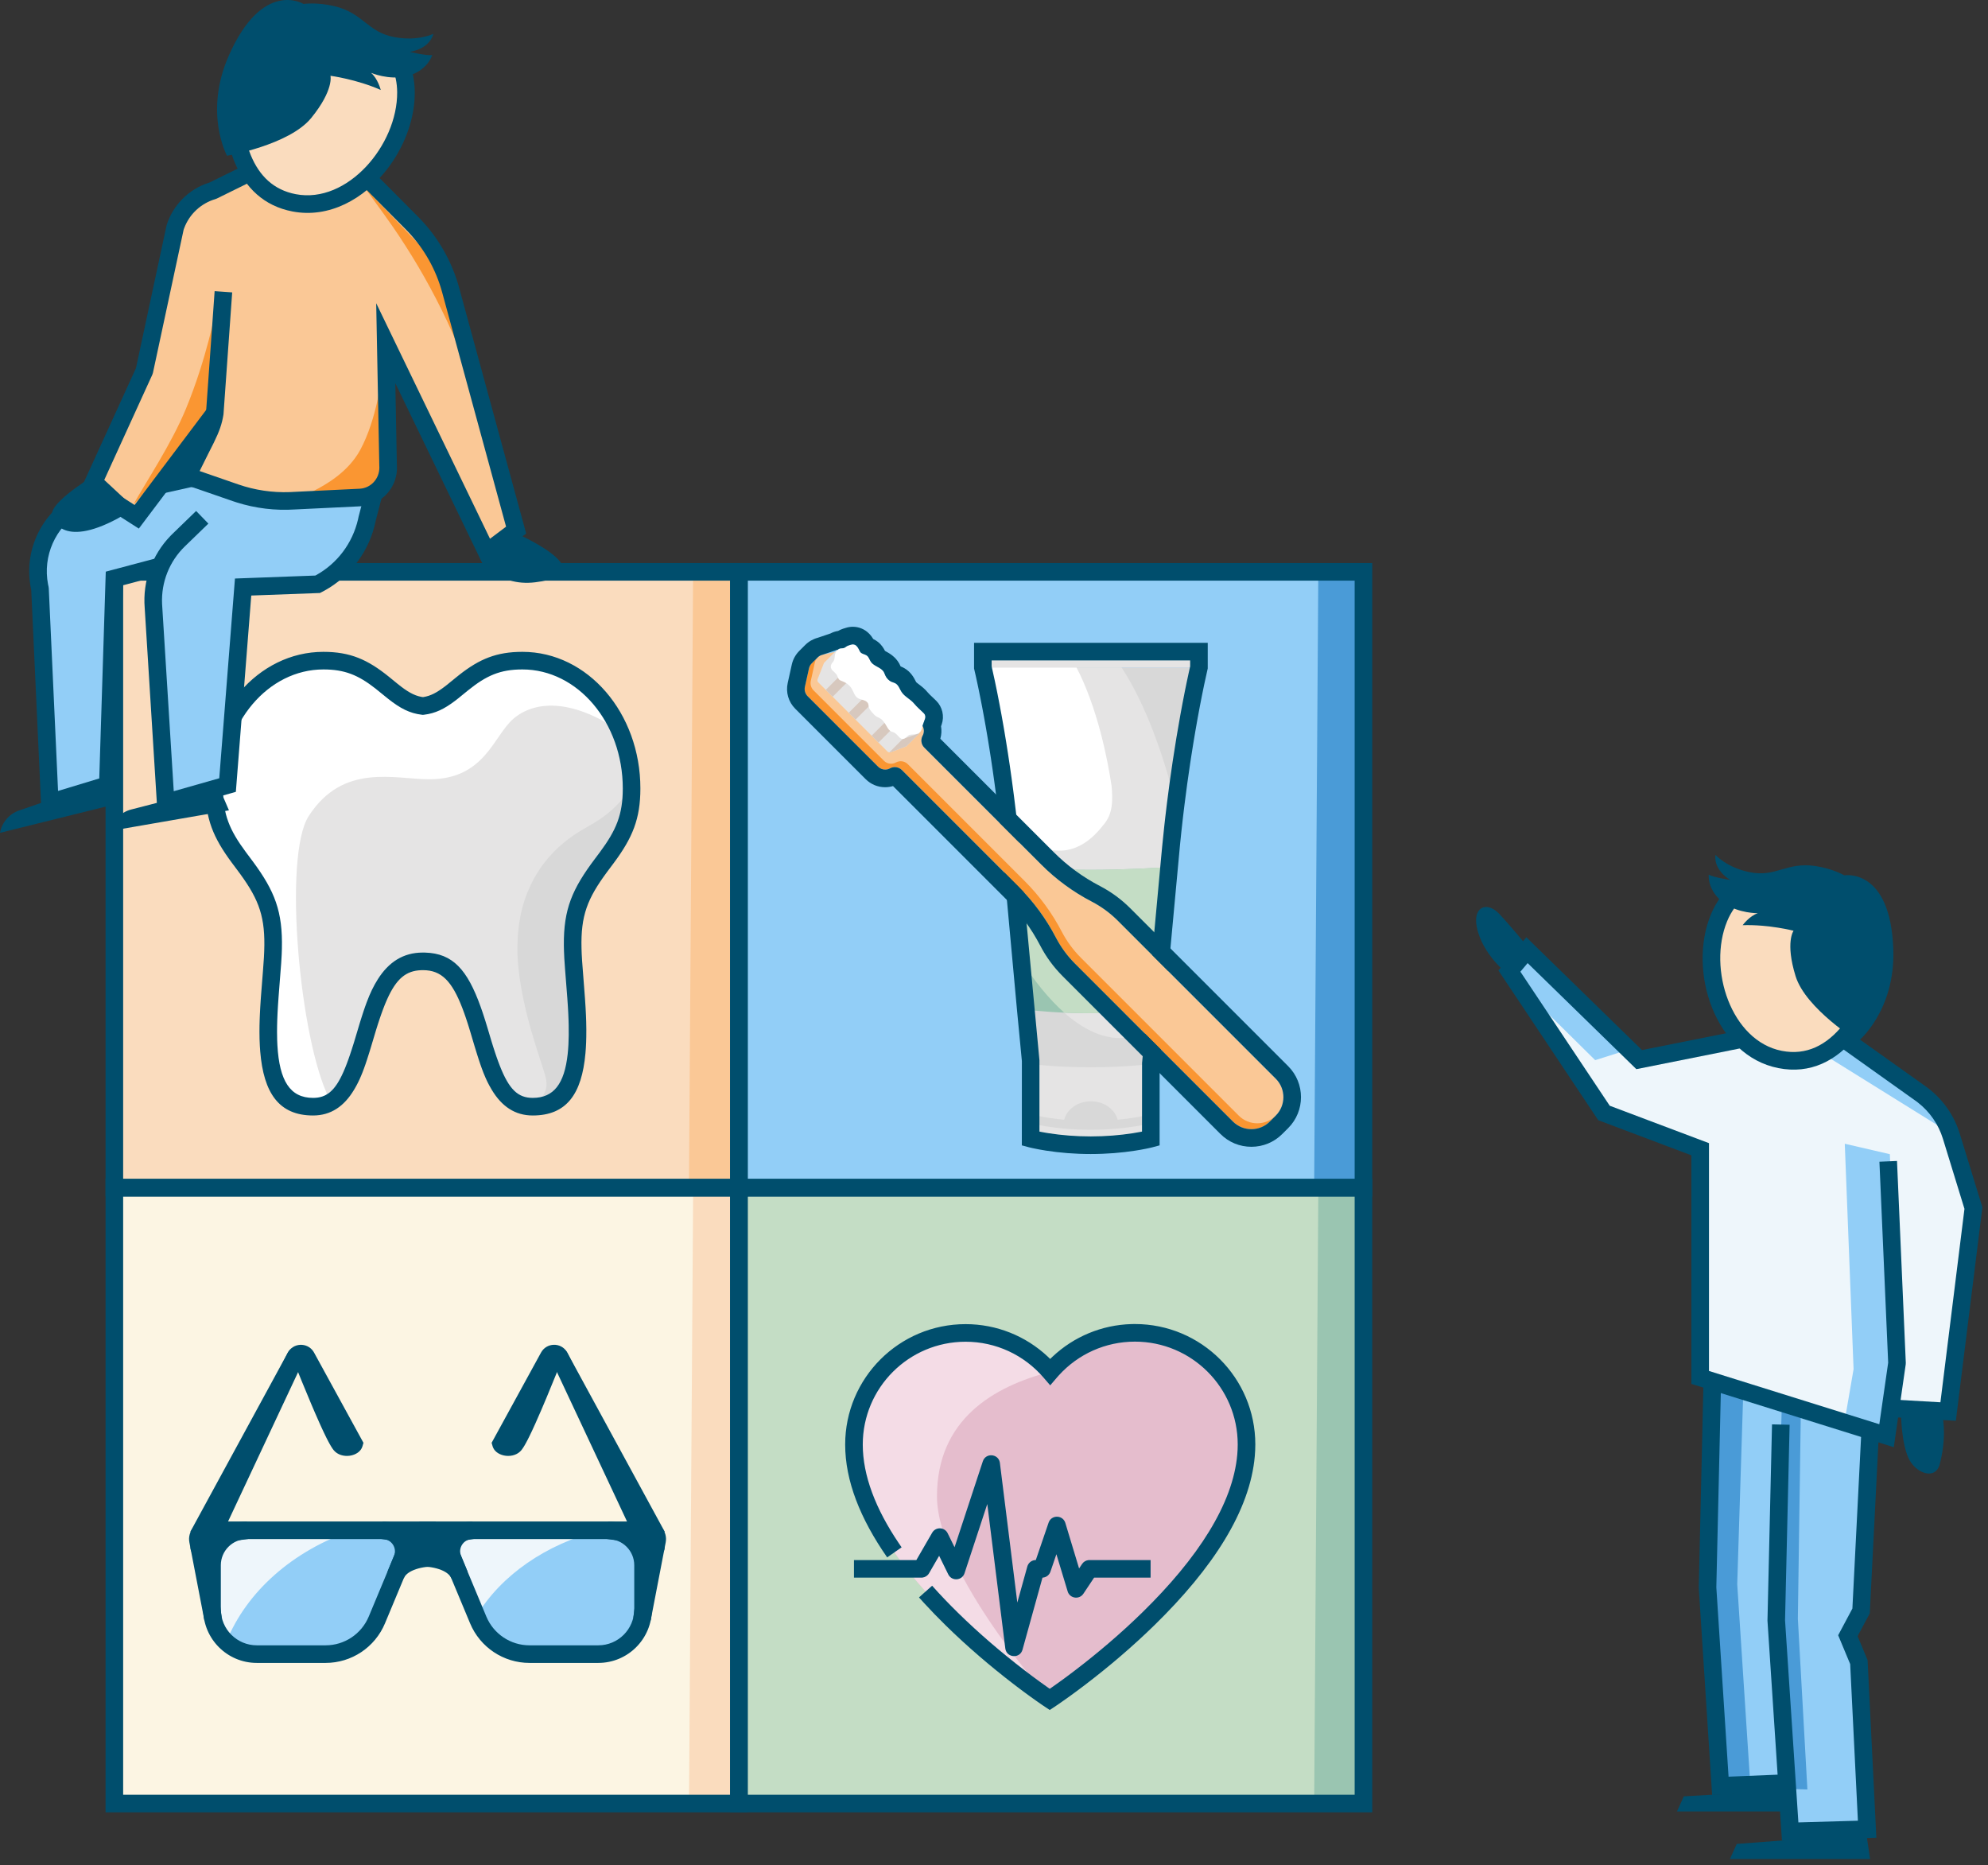 <?xml version="1.0" encoding="UTF-8"?>
<svg width="226px" height="212px" viewBox="0 0 226 212" version="1.1" xmlns="http://www.w3.org/2000/svg" xmlns:xlink="http://www.w3.org/1999/xlink">
    <rect x="0" y="0" width="226" height="212" fill="#333333" stroke="none"/>
    <title>illu_personen-mit-krankenzusatzversicherung-xl-l_polychrome</title>
    <g id="New-Symbols-202222" stroke="none" stroke-width="1" fill="none" fill-rule="evenodd">
        <g id="Zusammen/Personen-mit-Krankenzusatzversicherung-XL-L-(Polychrome)" fill-rule="nonzero">
            <g id="Group" transform="translate(0, 0)">
                <polygon id="Fill-1" fill="#FADCBE" points="12.703 135.741 83.45 135.741 83.45 65.273 12.703 65.273"></polygon>
                <path d="M71.8,89.618 C71.8,81.596 66.244,75.093 59.39,75.093 C53.1,75.093 51.931,79.798 48.076,80.249 C44.222,79.798 43.052,75.093 36.762,75.093 C29.908,75.093 24.352,81.596 24.352,89.618 C24.352,98.196 31.286,98.146 31.045,107.823 C30.894,113.87 28.363,125.793 35.591,125.793 C42.82,125.793 40.15,109.275 48.056,109.275 L48.097,109.275 C56.002,109.275 53.333,125.793 60.561,125.793 C67.79,125.793 65.258,113.87 65.108,107.823 C64.866,98.146 71.8,98.196 71.8,89.618" id="Fill-2" fill="#E5E4E4"></path>
                <path d="M36.762,75.094 C29.909,75.094 24.353,81.597 24.353,89.619 C24.353,97.465 30.15,98.097 30.955,105.553 C31.041,105.76 31.125,105.969 31.216,106.181 C31.401,106.713 31.56,107.26 31.773,107.824 C32.604,105.625 32.737,103.047 31.977,100.545 C31.597,99.324 31.034,98.134 30.474,97.125 C29.922,96.1 29.408,95.178 29.049,94.34 C28.901,93.92 28.717,93.519 28.643,93.114 C28.513,92.725 28.467,92.317 28.399,91.923 C28.353,91.731 28.375,91.508 28.357,91.305 C28.357,91.095 28.31,90.903 28.321,90.685 C28.351,90.242 28.32,89.827 28.381,89.374 C28.476,88.472 28.573,87.575 28.83,86.723 C29.015,85.853 29.343,85.035 29.688,84.237 C30.052,83.452 30.463,82.687 30.974,82.011 C31.433,81.285 32.041,80.712 32.625,80.12 C33.866,79.037 35.295,78.187 36.952,77.846 C37.16,77.81 37.365,77.747 37.581,77.715 L38.24,77.636 C38.464,77.602 38.667,77.621 38.887,77.607 C39.109,77.593 39.319,77.599 39.533,77.614 C40.389,77.66 41.252,77.843 42.177,78.221 C43.109,78.579 44.084,79.148 45.202,79.651 C45.769,79.895 46.352,80.128 46.98,80.24 C47.597,80.361 48.23,80.359 48.805,80.25 C48.738,80.218 48.677,80.182 48.612,80.147 C48.438,80.188 48.263,80.228 48.076,80.25 C44.222,79.799 43.052,75.094 36.762,75.094" id="Fill-4" fill="#FFFFFF"></path>
                <path d="M59.39,75.094 C53.1,75.094 51.93,79.799 48.076,80.25 C44.221,79.799 43.052,75.094 36.761,75.094 C29.908,75.094 24.352,81.597 24.352,89.619 C24.352,98.197 32.087,98.2 31.044,107.824 C29.51,121.985 33.398,125.308 33.398,125.308 C33.334,123.803 37.574,127.698 37.415,124.841 C34.081,118.26 32.152,97.331 35.089,92.769 C39.005,86.687 44.849,88.577 48.804,88.577 C55.146,88.577 56.104,83.61 58.39,81.675 C60.676,79.741 64.793,79.258 70.487,83.119 C68.449,78.361 64.247,75.094 59.39,75.094" id="Fill-6" fill="#FFFFFF"></path>
                <path d="M44.724,109.055 C43.565,109.475 42.617,110.304 41.9,111.164 C40.477,112.927 39.747,114.847 39.208,116.639 C38.669,118.438 38.369,120.187 38.019,121.749 C37.844,122.533 37.663,123.247 37.36,123.915 C37.065,124.585 36.541,125.244 35.591,125.794 C42.82,125.794 40.15,109.275 48.056,109.275 C47.138,108.712 45.878,108.626 44.724,109.055" id="Fill-8" fill="#E5E4E4"></path>
                <path d="M69.833,91.8 C69.201,92.406 68.586,92.877 67.975,93.261 C66.79,94.03 65.515,94.585 64.013,95.852 C63.269,96.45 62.477,97.278 61.751,98.229 C61.393,98.707 61.059,99.256 60.739,99.791 C60.438,100.346 60.179,100.933 59.923,101.522 C58.974,103.915 58.774,106.364 58.828,108.498 C58.92,110.501 59.2,112.141 59.533,113.738 C59.87,115.32 60.271,116.795 60.699,118.185 C61.106,119.566 61.553,120.834 61.882,121.931 C62.046,122.495 62.203,122.996 62.083,123.68 C61.964,124.355 61.414,125.101 60.561,125.794 C67.79,125.794 65.258,113.871 65.107,107.824 C64.866,98.146 71.8,98.197 71.8,89.619 C71.416,90.04 71.1,90.432 70.785,90.799 C70.493,91.171 70.117,91.49 69.833,91.8" id="Fill-10" fill="#D8D8D8"></path>
                <path d="M59.39,74.093 C56.45,74.093 54.518,74.906 52.245,76.683 L51.765,77.068 L50.799,77.854 L50.563,78.037 C49.641,78.739 48.947,79.097 48.159,79.228 L48.076,79.24 L48.192,79.256 C47.319,79.154 46.588,78.798 45.59,78.037 L45.196,77.727 L44.194,76.91 C41.793,74.975 39.824,74.093 36.762,74.093 C29.318,74.093 23.352,81.076 23.352,89.618 C23.352,93.075 24.243,95.217 26.36,98.07 L26.902,98.794 C29.249,101.914 30.085,103.815 30.052,107.419 L30.036,108.11 L30.003,108.837 L29.895,110.354 L29.672,113.191 L29.639,113.652 L29.586,114.476 L29.543,115.306 L29.521,115.855 C29.512,116.098 29.506,116.336 29.502,116.572 L29.496,117.266 C29.496,117.834 29.51,118.38 29.54,118.901 L29.582,119.514 C29.969,124.23 31.702,126.793 35.591,126.793 C37.604,126.793 39.113,125.762 40.244,123.879 L40.342,123.713 L40.53,123.378 L40.708,123.034 L40.879,122.675 C40.936,122.552 40.991,122.426 41.046,122.295 L41.211,121.89 C41.266,121.75 41.321,121.604 41.376,121.453 L41.545,120.978 L41.718,120.461 L41.995,119.591 L42.194,118.941 L42.735,117.133 L42.937,116.486 L43.137,115.876 L43.334,115.303 L43.529,114.765 L43.723,114.262 C43.756,114.181 43.788,114.102 43.821,114.023 L44.016,113.571 C45.059,111.249 46.161,110.331 47.892,110.278 L48.097,110.275 C50.156,110.275 51.376,111.49 52.572,114.614 L52.771,115.153 L52.971,115.727 L53.172,116.339 C53.206,116.444 53.239,116.55 53.273,116.658 L53.477,117.326 L53.958,118.941 L54.252,119.894 L54.434,120.461 L54.608,120.978 L54.776,121.453 L54.941,121.89 C54.969,121.96 54.996,122.029 55.024,122.096 L55.189,122.488 L55.358,122.856 C55.386,122.916 55.415,122.975 55.444,123.034 L55.622,123.378 C55.713,123.547 55.808,123.713 55.908,123.879 C57.04,125.762 58.548,126.793 60.561,126.793 C64.416,126.793 66.14,124.343 66.554,119.732 L66.6,119.131 L66.632,118.507 L66.65,117.861 C66.66,117.312 66.657,116.739 66.64,116.142 L66.614,115.415 L66.57,114.538 L66.501,113.476 L66.173,109.205 L66.128,108.412 L66.108,107.799 C66.014,104.073 66.769,102.151 69.013,99.112 L69.789,98.074 C71.909,95.217 72.8,93.075 72.8,89.618 C72.8,81.076 66.834,74.093 59.39,74.093 Z M59.39,76.093 C65.654,76.093 70.8,82.117 70.8,89.618 C70.8,92.584 70.069,94.34 68.186,96.879 L67.652,97.591 C65.061,101.035 64.062,103.322 64.101,107.444 L64.114,108.07 L64.152,108.935 L64.232,110.098 L64.497,113.494 L64.562,114.464 L64.6,115.143 L64.63,115.858 L64.649,116.545 C64.665,117.33 64.656,118.057 64.621,118.726 L64.584,119.286 L64.534,119.818 C64.167,123.186 62.952,124.793 60.561,124.793 C58.891,124.793 57.889,123.849 56.833,121.174 L56.645,120.684 L56.456,120.157 L56.265,119.592 L56.069,118.988 L55.869,118.344 L55.394,116.754 C55.322,116.515 55.251,116.281 55.179,116.053 L54.965,115.386 C54.93,115.277 54.894,115.17 54.858,115.064 L54.643,114.446 C53.131,110.227 51.479,108.363 48.325,108.278 L48.056,108.275 C45.846,108.275 44.185,109.351 42.943,111.324 C42.463,112.087 42.083,112.87 41.693,113.911 L41.511,114.41 L41.326,114.952 L41.134,115.54 L40.933,116.18 L40.284,118.344 C40.25,118.455 40.216,118.564 40.183,118.671 L39.985,119.295 L39.791,119.879 L39.601,120.425 L39.413,120.933 L39.227,121.406 L39.041,121.842 C38.082,124.008 37.113,124.793 35.591,124.793 C32.978,124.793 31.766,122.859 31.536,118.819 L31.509,118.227 C31.5,117.924 31.495,117.611 31.495,117.286 L31.501,116.623 L31.519,115.93 L31.553,115.129 L31.599,114.325 L31.667,113.334 L31.968,109.45 L32.023,108.493 L32.045,107.848 C32.15,103.605 31.235,101.293 28.746,97.921 L27.964,96.875 C26.083,94.34 25.352,92.584 25.352,89.618 C25.352,82.117 30.498,76.093 36.762,76.093 C39.189,76.093 40.724,76.734 42.67,78.254 L44.114,79.423 C45.501,80.52 46.576,81.081 47.96,81.243 L48.076,81.256 L48.192,81.243 C49.484,81.091 50.507,80.592 51.766,79.635 L52.106,79.369 L53.214,78.467 C55.29,76.793 56.853,76.093 59.39,76.093 Z" id="Stroke-12" fill="#004E6D"></path>
                <polygon id="Fill-14" fill="#FCF5E3" points="13.23 205.833 83.977 205.833 83.977 135.365 13.23 135.365"></polygon>
                <polygon id="Fill-16" fill="#C4DDC5" points="84.161 205.833 154.908 205.833 154.908 135.365 84.161 135.365"></polygon>
                <polygon id="Fill-17" fill="#9AC5B1" points="84.296 205.833 154.764 205.833 154.764 135.365 149.867 135.619 149.4 204.729"></polygon>
                <polygon id="Fill-18" fill="#FADCBE" points="13.226 205.833 83.694 205.833 83.694 135.365 78.797 135.619 78.33 204.729"></polygon>
                <polygon id="Fill-21" fill="#92CEF7" points="84.161 135.46 154.908 135.46 154.908 64.992 84.161 64.992"></polygon>
                <polygon id="Fill-22" fill="#4A9BD7" points="84.296 135.459 154.764 135.459 154.764 64.991 149.867 65.245 149.4 134.355"></polygon>
                <polygon id="Fill-24" fill="#FAC896" points="13.222 135.459 83.69 135.459 83.69 64.991 78.793 65.245 78.326 134.355"></polygon>
                <path d="M85,64 L12,64 L12,136 L85,136 L85,64 Z M83,66 L83,134 L14,134 L14,66 L83,66 Z" id="Stroke-25" fill="#004E6D"></path>
                <path d="M156,64 L83,64 L83,136 L156,136 L156,64 Z M154,66 L154,134 L85,134 L85,66 L154,66 Z" id="Stroke-25" fill="#004E6D"></path>
                <path d="M156,134 L83,134 L83,206 L156,206 L156,134 Z M154,136 L154,204 L85,204 L85,136 L154,136 Z" id="Stroke-25" fill="#004E6D"></path>
                <path d="M129.019,151.498 C125.165,151.498 121.716,153.22 119.389,155.932 C117.062,153.227 113.617,151.51 109.769,151.51 C102.762,151.51 97.081,157.191 97.081,164.198 C97.081,178.474 119.338,193.17 119.338,193.17 C119.338,193.17 141.707,178.462 141.707,164.186 C141.707,157.179 136.027,151.498 129.019,151.498" id="Fill-26" fill="#E5BDCD"></path>
                <path d="M119.389,155.926 C117.062,153.221 113.618,151.504 109.769,151.504 C102.762,151.504 97.081,157.185 97.081,164.193 C97.081,178.468 119.338,193.164 119.338,193.164 C119.338,193.164 106.518,178.855 106.518,170.081 C106.518,161.308 112.994,157.587 119.389,155.926" id="Fill-27" fill="#F4DCE6"></path>
                <path d="M129.019,150.498 C136.579,150.498 142.707,156.627 142.707,164.186 C142.707,164.62 142.687,165.056 142.649,165.495 C142.11,171.712 137.893,178.231 131.221,184.747 C128.743,187.167 126.091,189.418 123.44,191.444 L123.046,191.743 L122.284,192.312 L121.559,192.84 C121.442,192.925 121.326,193.008 121.211,193.09 L120.314,193.718 L119.887,194.006 L119.337,194.368 L118.525,193.828 L117.805,193.328 L117.123,192.84 L116.401,192.312 C116.278,192.22 116.153,192.127 116.027,192.033 L115.252,191.445 C112.613,189.421 109.975,187.171 107.51,184.752 C106.655,183.913 105.834,183.067 105.052,182.214 L104.473,181.573 L105.966,180.243 C106.888,181.278 107.872,182.307 108.91,183.325 C111.313,185.682 113.891,187.88 116.469,189.858 C117.07,190.319 117.643,190.746 118.18,191.136 L119.149,191.828 L119.339,191.961 L119.724,191.692 C119.939,191.541 120.162,191.382 120.391,191.217 L121.098,190.702 C121.219,190.612 121.341,190.521 121.465,190.429 L122.226,189.854 C124.817,187.875 127.408,185.675 129.824,183.316 C136.183,177.105 140.169,170.944 140.657,165.322 C140.69,164.94 140.707,164.562 140.707,164.186 C140.707,157.731 135.474,152.498 129.019,152.498 C125.683,152.498 122.579,153.905 120.38,156.321 L120.148,156.583 L119.39,157.467 L118.63,156.584 C116.421,154.015 113.219,152.51 109.769,152.51 C103.314,152.51 98.081,157.743 98.081,164.198 C98.081,167.708 99.528,171.495 102.206,175.455 L102.497,175.88 L100.856,177.023 C97.778,172.602 96.081,168.301 96.081,164.198 C96.081,156.639 102.209,150.51 109.769,150.51 C113.303,150.51 116.619,151.86 119.124,154.212 L119.387,154.467 L119.652,154.21 C122.07,151.937 125.243,150.596 128.64,150.503 L129.019,150.498 Z" id="Stroke-28" fill="#004E6D"></path>
                <path d="M111.729,166.104 C112.049,165.131 113.423,165.224 113.649,166.17 L113.671,166.293 L115.651,182.159 L116.788,178.058 C116.897,177.665 117.233,177.381 117.631,177.333 L117.753,177.326 L119.206,173.076 C119.507,172.197 120.717,172.18 121.068,172.994 L121.11,173.11 L122.673,178.28 L123.013,177.771 C123.175,177.528 123.434,177.369 123.721,177.333 L123.845,177.326 L130.802,177.326 L130.802,179.326 L124.379,179.326 L123.162,181.153 C122.716,181.821 121.723,181.711 121.415,181.005 L121.373,180.888 L120.094,176.662 L119.415,178.649 C119.29,179.013 118.97,179.27 118.595,179.318 L118.512,179.323 L116.241,187.514 C115.96,188.527 114.536,188.462 114.307,187.491 L114.285,187.371 L112.237,170.957 L109.649,178.826 C109.382,179.637 108.306,179.749 107.863,179.063 L107.801,178.955 L106.763,176.842 L105.616,178.826 C105.457,179.101 105.179,179.282 104.869,179.319 L104.751,179.326 L97.081,179.326 L97.081,177.326 L104.174,177.326 L105.97,174.22 C106.348,173.566 107.27,173.561 107.669,174.167 L107.733,174.28 L108.515,175.871 L111.729,166.104 Z" id="Stroke-29" fill="#004E6D"></path>
                <path d="M60.192,188.018 L68.014,188.018 C70.825,188.018 73.103,185.739 73.103,182.929 L73.103,177.916 C73.103,175.722 71.325,173.943 69.131,173.943 L53.702,173.943 C51.995,173.943 50.837,175.68 51.494,177.256 L54.364,184.134 C55.345,186.486 57.644,188.018 60.192,188.018" id="Fill-30" fill="#92CEF7"></path>
                <path d="M68.232,173.943 L53.701,173.943 C51.994,173.943 50.837,175.68 51.494,177.256 L54.174,183.681 C56.943,179.08 62.026,175.522 68.232,173.943" id="Fill-31" fill="#EEF6FB"></path>
                <path d="M37.015,188.018 L29.193,188.018 C26.382,188.018 24.104,185.739 24.104,182.929 L24.104,177.916 C24.104,175.722 25.882,173.943 28.076,173.943 L43.505,173.943 C45.212,173.943 46.37,175.68 45.713,177.256 L42.843,184.134 C41.862,186.486 39.563,188.018 37.015,188.018" id="Fill-32" fill="#92CEF7"></path>
                <path d="M25.721,186.642 C28.034,180.886 33.323,176.243 40.096,173.943 L28.077,173.943 C25.882,173.943 24.104,175.721 24.104,177.915 L24.104,182.928 C24.104,184.395 24.728,185.713 25.721,186.642" id="Fill-33" fill="#EEF6FB"></path>
                <path d="M43.505,172.943 L28.076,172.943 C25.33,172.943 23.104,175.169 23.104,177.916 L23.104,182.929 C23.104,186.291 25.83,189.018 29.193,189.018 L37.015,189.018 C39.967,189.018 42.63,187.243 43.766,184.518 L46.636,177.641 C47.568,175.406 45.926,172.943 43.505,172.943 Z M28.076,174.943 L43.505,174.943 C44.498,174.943 45.172,175.954 44.79,176.871 L41.92,183.748 C41.094,185.728 39.16,187.018 37.015,187.018 L29.193,187.018 C26.935,187.018 25.104,185.187 25.104,182.929 L25.104,177.916 C25.104,176.274 26.435,174.943 28.076,174.943 Z" id="Stroke-34" fill="#004E6D"></path>
                <path d="M44.979,179.013 C45.712,177.255 48.529,177.1 48.529,177.1 L48.529,173.943 L43.505,173.943 L46.853,174.446 L44.979,179.013 Z" id="Fill-35" fill="#004E6D"></path>
                <path d="M49.529,172.943 L43.505,172.943 L43.357,174.932 L45.444,175.246 L44.054,178.633 L45.902,179.398 C46.062,179.014 46.453,178.695 47.044,178.455 C47.378,178.32 47.747,178.222 48.117,178.158 L48.354,178.122 L48.584,178.098 L49.529,178.046 L49.529,172.943 Z M47.529,175.433 L47.529,176.229 L47.353,176.267 L47.168,176.313 L47.529,175.433 Z" id="Stroke-36" fill="#004E6D"></path>
                <path d="M24.216,183.99 L22.512,175.133 C22.393,174.516 22.866,173.943 23.495,173.943 L28.076,173.943 L24.103,174.475 L23.5,178.602 L24.216,183.99 Z" id="Fill-37" fill="#004E6D"></path>
                <path d="M28.209,174.934 L28.076,172.943 L23.495,172.943 C22.238,172.943 21.292,174.088 21.53,175.322 L23.234,184.179 L25.207,183.858 L24.509,178.607 L24.983,175.366 L28.209,174.934 Z" id="Stroke-38" fill="#004E6D"></path>
                <path d="M22.512,174.596 L33.593,154.238 C33.848,153.741 34.555,153.731 34.824,154.221 L40.244,164.119 C40.16,164.411 39.153,164.758 38.702,164.195 C37.686,162.926 34.238,154.145 34.238,154.145" id="Fill-39" fill="#064E6D"></path>
                <path d="M32.703,153.782 C33.3,152.618 34.915,152.551 35.621,153.609 L35.701,153.741 L41.319,164 L41.205,164.396 C40.864,165.581 38.804,165.923 37.921,164.82 C37.838,164.716 37.745,164.58 37.643,164.412 L37.483,164.138 L37.309,163.818 L37.12,163.452 L36.812,162.817 L36.588,162.338 L36.35,161.815 L35.83,160.636 L35.401,159.637 C35.044,158.796 34.677,157.91 34.311,157.013 L33.846,155.864 L23.39,175.074 L21.634,174.118 L32.703,153.782 Z" id="Stroke-40" fill="#004E6D"></path>
                <path d="M32.701,153.787 L21.768,175.453 C21.257,176.466 22.559,177.412 23.364,176.614 L24.807,175.185 C24.891,175.103 24.959,175.006 25.009,174.899 L34.499,154.662 C35.057,153.473 33.293,152.614 32.701,153.787 Z" id="Stroke-42" fill="#004E6D"></path>
                <path d="M69.131,172.943 L53.702,172.943 C51.281,172.943 49.639,175.406 50.571,177.64 L53.441,184.519 C54.577,187.243 57.24,189.018 60.192,189.018 L68.014,189.018 C71.377,189.018 74.103,186.291 74.103,182.929 L74.103,177.916 C74.103,175.169 71.877,172.943 69.131,172.943 Z M53.702,174.943 L69.131,174.943 C70.772,174.943 72.103,176.274 72.103,177.916 L72.103,182.929 C72.103,185.187 70.272,187.018 68.014,187.018 L60.192,187.018 C58.047,187.018 56.112,185.728 55.287,183.749 L52.417,176.87 C52.034,175.954 52.708,174.943 53.702,174.943 Z" id="Stroke-43" fill="#004E6D"></path>
                <path d="M52.227,179.013 C51.494,177.255 48.677,177.1 48.677,177.1 L48.677,173.943 L53.701,173.943 L50.353,174.446 L52.227,179.013 Z" id="Fill-44" fill="#004E6D"></path>
                <path d="M53.701,172.943 L47.677,172.943 L47.677,178.046 L48.622,178.098 L48.853,178.122 L49.09,178.158 C49.46,178.222 49.829,178.32 50.163,178.455 C50.754,178.695 51.144,179.014 51.304,179.398 L53.152,178.633 L51.762,175.246 L53.85,174.932 L53.701,172.943 Z M49.677,175.433 L50.038,176.313 L49.853,176.267 L49.677,176.229 L49.677,175.433 Z" id="Stroke-45" fill="#004E6D"></path>
                <path d="M72.991,183.99 L74.695,175.133 C74.814,174.516 74.341,173.943 73.712,173.943 L69.131,173.943 L73.104,174.475 L73.707,178.602 L72.991,183.99 Z" id="Fill-46" fill="#004E6D"></path>
                <path d="M69.131,172.943 L68.998,174.934 L72.223,175.366 L72.697,178.607 L71.999,183.858 L73.973,184.179 L75.677,175.322 C75.915,174.088 74.969,172.943 73.712,172.943 L69.131,172.943 Z" id="Stroke-47" fill="#004E6D"></path>
                <path d="M74.695,174.596 L63.614,154.238 C63.359,153.741 62.652,153.731 62.383,154.221 L56.963,164.119 C57.047,164.411 58.054,164.758 58.505,164.195 C59.521,162.926 62.969,154.145 62.969,154.145" id="Fill-48" fill="#064E6D"></path>
                <path d="M61.506,153.74 C62.136,152.593 63.752,152.571 64.417,153.628 L64.492,153.76 L75.573,174.118 L73.816,175.074 L63.36,155.864 L63.26,156.113 C62.897,157.014 62.528,157.915 62.165,158.782 L61.516,160.314 L60.857,161.815 L60.505,162.584 L60.186,163.252 L59.99,163.641 L59.809,163.984 L59.642,164.281 L59.489,164.532 C59.416,164.646 59.348,164.742 59.285,164.821 C58.434,165.883 56.488,165.603 56.045,164.519 L56.002,164.396 L55.888,164 L61.506,153.74 Z" id="Stroke-49" fill="#004E6D"></path>
                <path d="M62.708,154.662 L72.198,174.899 C72.248,175.006 72.316,175.103 72.4,175.185 L73.843,176.614 C74.648,177.412 75.95,176.466 75.439,175.453 L64.506,153.787 C63.914,152.614 62.15,153.473 62.708,154.662 Z" id="Stroke-51" fill="#004E6D"></path>
                <path d="M111.734,75.868 L123.348,75.868 L124.686,75.868 L136.299,75.868 C136.299,75.868 134.11,85.007 132.975,97.797 C131.84,110.588 130.827,120.932 130.827,120.932 L130.827,122.426 L117.166,122.426 L117.166,120.516 C116.968,118.478 116.061,109.095 115.058,97.797 C113.923,85.007 111.734,75.868 111.734,75.868" id="Fill-52" fill="#D8D8D8"></path>
                <path d="M115.058,97.797 C113.923,85.006 111.734,75.868 111.734,75.868 L123.348,75.868 L124.686,75.868 L127.501,75.868 C130.275,80.105 132.266,85.84 133.663,91.353 C133.413,93.366 133.177,95.522 132.975,97.797 C132.282,105.607 131.635,112.499 131.236,116.687 C126.115,120.248 120.592,116.138 116.092,109.186 C115.78,105.825 115.426,101.941 115.058,97.797" id="Fill-53" fill="#E5E4E4"></path>
                <path d="M114.642,93.659 C113.461,83.082 111.734,75.867 111.734,75.867 L122.379,75.867 C124.752,80.439 125.914,86.267 126.377,89.406 C126.472,90.785 126.61,92.475 125.387,93.827 C121.978,98.207 118.025,97.09 114.642,93.659" id="Fill-54" fill="#FFFFFF"></path>
                <path d="M115.125,98.555 C116.657,98.659 120.272,98.875 123.996,98.875 C127.733,98.875 131.377,98.658 132.908,98.554 C132.337,104.958 131.803,110.698 131.418,114.762 C129.79,114.958 127.305,115.165 124.016,115.165 C120.732,115.165 118.245,114.959 116.614,114.762 C116.23,110.701 115.695,104.96 115.125,98.555" id="Fill-55" fill="#9AC5B1"></path>
                <path d="M123.996,98.875 C127.733,98.875 131.377,98.658 132.908,98.554 C132.902,98.61 132.897,98.668 132.892,98.724 C132.864,99.037 132.837,99.349 132.809,99.658 C132.8,99.755 132.792,99.85 132.783,99.946 C132.65,101.431 132.52,102.876 132.393,104.265 C132.39,104.3 132.387,104.335 132.384,104.37 C132.355,104.678 132.328,104.983 132.3,105.286 C132.29,105.393 132.28,105.5 132.271,105.607 C132.246,105.877 132.221,106.145 132.197,106.411 C132.188,106.504 132.18,106.597 132.171,106.69 C132.088,107.6 132.006,108.48 131.928,109.327 C131.92,109.411 131.912,109.497 131.904,109.58 C131.884,109.793 131.865,110.001 131.846,110.209 C131.832,110.36 131.818,110.511 131.804,110.659 C131.785,110.855 131.767,111.049 131.749,111.24 C131.736,111.387 131.722,111.532 131.709,111.677 C131.692,111.853 131.676,112.03 131.659,112.202 C131.645,112.36 131.63,112.514 131.616,112.669 C131.56,113.258 131.507,113.822 131.456,114.36 C131.443,114.495 131.431,114.63 131.418,114.761 C129.79,114.958 127.305,115.165 124.016,115.165 C122.911,115.165 121.905,115.14 120.983,115.102 C119.271,113.585 117.622,111.55 116.092,109.186 C116.086,109.121 116.08,109.056 116.074,108.991 C116.046,108.696 116.019,108.397 115.991,108.095 C115.981,107.988 115.971,107.882 115.961,107.774 C115.933,107.47 115.905,107.161 115.876,106.85 C115.866,106.736 115.855,106.624 115.845,106.508 C115.81,106.13 115.775,105.746 115.739,105.358 C115.723,105.179 115.706,104.997 115.69,104.816 C115.667,104.571 115.645,104.325 115.622,104.077 C115.603,103.869 115.584,103.661 115.565,103.451 C115.548,103.26 115.531,103.067 115.513,102.874 C115.49,102.62 115.467,102.367 115.444,102.11 C115.426,101.911 115.408,101.709 115.39,101.508 C115.355,101.119 115.319,100.727 115.284,100.332 C115.262,100.09 115.24,99.848 115.219,99.604 C115.198,99.37 115.177,99.135 115.156,98.9 C115.146,98.785 115.135,98.67 115.125,98.555 C116.657,98.659 120.272,98.875 123.996,98.875" id="Fill-56" fill="#C4DDC5"></path>
                <polygon id="Fill-57" fill="#E5E4E4" points="111.734 75.868 136.299 75.868 136.299 74.068 111.734 74.068"></polygon>
                <path d="M117.166,129.424 C117.166,129.424 119.963,130.175 123.996,130.175 C128.03,130.175 130.827,129.424 130.827,129.424 L130.827,120.932 C130.827,120.932 128.264,121.308 123.996,121.308 C119.729,121.308 117.166,120.932 117.166,120.932 L117.166,129.424 Z" id="Fill-58" fill="#E5E4E4"></path>
                <path d="M130.697,126.687 L130.956,127.652 L130.698,127.716 L130.432,127.776 L129.903,127.883 C129.624,127.936 129.323,127.989 129.001,128.039 C127.472,128.278 125.788,128.421 123.996,128.421 C122.204,128.421 120.52,128.278 118.991,128.039 C118.669,127.989 118.368,127.936 118.089,127.883 L117.56,127.776 L117.103,127.67 L117.036,127.652 L117.295,126.687 L117.639,126.769 L117.771,126.798 C118.169,126.884 118.629,126.97 119.145,127.051 C120.625,127.282 122.258,127.421 123.996,127.421 C125.733,127.421 127.367,127.282 128.847,127.051 C129.053,127.019 129.251,126.986 129.439,126.952 L129.975,126.85 L130.467,126.743 L130.697,126.687 Z" id="Stroke-59" fill="#D8D8D8"></path>
                <path d="M127.128,127.769 C126.209,127.858 125.156,127.921 123.996,127.921 C122.852,127.921 121.813,127.859 120.904,127.773 C120.96,126.332 122.33,125.177 124.016,125.177 C125.701,125.177 127.069,126.33 127.128,127.769" id="Fill-60" fill="#D8D8D8"></path>
                <path d="M118.165,120.515 L116.739,105.308 L116.739,105.356 L116.053,97.706 C115.962,96.674 115.86,95.629 115.746,94.56 L115.636,93.551 L115.553,92.817 L115.464,92.062 L115.281,90.578 C115.25,90.333 115.219,90.09 115.187,89.849 L114.994,88.418 L114.796,87.024 L114.592,85.669 L114.384,84.353 L114.173,83.079 C114.137,82.871 114.102,82.664 114.066,82.458 L113.851,81.249 L113.634,80.084 L113.417,78.965 C113.38,78.782 113.344,78.601 113.308,78.423 L113.091,77.375 L112.733,75.751 L112.733,75.067 L135.299,75.067 L135.299,75.751 L135.151,76.407 L134.934,77.42 L134.777,78.18 L134.695,78.584 C134.61,79.012 134.524,79.451 134.439,79.899 L134.184,81.273 C133.887,82.91 133.595,84.665 133.316,86.524 C133.085,88.061 132.869,89.632 132.67,91.233 L132.481,92.81 L132.364,93.843 L132.122,96.18 L132.031,97.135 L130.275,116.224 L129.832,120.828 L129.826,128.623 L129.619,128.664 C129.357,128.714 129.073,128.763 128.769,128.811 C127.314,129.038 125.706,129.174 123.996,129.174 C122.286,129.174 120.678,129.038 119.222,128.811 L118.925,128.763 C118.731,128.73 118.547,128.697 118.372,128.664 L118.165,128.623 L118.165,120.515 Z M131.827,120.926 L132.018,118.994 L134.148,96.011 L134.298,94.557 L134.472,92.997 L134.593,91.983 C134.613,91.816 134.633,91.649 134.655,91.48 C134.851,89.896 135.065,88.341 135.294,86.821 L135.413,86.04 L135.655,84.516 C135.736,84.017 135.819,83.527 135.901,83.046 L136.151,81.631 L136.403,80.274 L136.657,78.976 L136.891,77.832 L137.272,76.1 L137.299,75.985 L137.299,73.067 L110.733,73.067 L110.733,75.987 L110.919,76.796 L110.928,76.842 L110.932,76.853 L111.136,77.794 C111.17,77.955 111.204,78.117 111.238,78.282 L111.443,79.291 L111.649,80.345 L111.854,81.442 L112.058,82.581 L112.26,83.76 L112.459,84.979 L112.656,86.235 L112.848,87.529 L113.036,88.858 L113.219,90.221 C113.249,90.451 113.279,90.682 113.308,90.915 L113.482,92.327 C113.538,92.803 113.594,93.284 113.648,93.77 L113.758,94.774 C113.832,95.477 113.902,96.171 113.967,96.858 L114.127,98.611 L114.126,98.57 L115.618,114.85 L116.17,120.612 L116.165,130.19 L116.977,130.408 L117.307,130.486 L117.454,130.518 C117.879,130.61 118.368,130.702 118.914,130.787 C120.467,131.029 122.177,131.174 123.996,131.174 C125.815,131.174 127.525,131.029 129.078,130.787 C129.515,130.719 129.915,130.647 130.275,130.573 L130.685,130.486 L131.014,130.408 L131.826,130.19 L131.827,120.926 Z" id="Stroke-61" fill="#004E6D"></path>
                <line x1="117.705" y1="98.944" x2="104.409" y2="85.648" id="Fill-62" fill="#5D97D0"></line>
                <path d="M144.361,127.48 L144.361,127.48 C143.2,128.641 141.317,128.641 140.156,127.48 L122.208,109.531 C121.335,108.658 120.6,107.657 120.03,106.561 L120.03,106.561 C118.93,104.446 117.511,102.511 115.825,100.824 L102.529,87.529 C102.171,87.17 101.619,87.093 101.176,87.337 L101.176,87.337 C100.733,87.582 100.181,87.505 99.823,87.146 L91.817,79.14 C91.535,78.858 91.416,78.452 91.502,78.063 L91.966,75.972 C92.015,75.75 92.126,75.553 92.28,75.399 L92.95,74.73 L145.031,126.81 L144.361,127.48 Z" id="Fill-63" fill="#FA9632"></path>
                <path d="M104.697,82.273 L96.691,74.267 C96.409,73.985 96.003,73.866 95.613,73.953 L93.522,74.416 C93.08,74.515 92.734,74.86 92.636,75.303 L92.172,77.394 C92.086,77.783 92.204,78.19 92.486,78.471 L100.492,86.478 C100.85,86.836 101.402,86.914 101.845,86.669 L101.845,86.669 C102.289,86.424 102.84,86.502 103.199,86.86 L116.494,100.155 C118.181,101.842 119.599,103.777 120.7,105.893 L120.7,105.893 C121.27,106.988 122.004,107.989 122.877,108.863 L140.826,126.811 C141.987,127.972 143.869,127.972 145.031,126.811 L145.031,126.811 C146.192,125.65 146.192,123.768 145.031,122.607 L127.082,104.658 C126.209,103.785 125.207,103.051 124.112,102.481 C121.996,101.38 120.061,99.961 118.375,98.275 L105.079,84.979 C104.721,84.621 104.643,84.069 104.888,83.626 L104.888,83.626 C105.133,83.183 105.055,82.631 104.697,82.273" id="Fill-64" fill="#FAC896"></path>
                <path d="M104.531,83.337 L103.044,84.824 L101.267,85.501 C101.13,85.549 100.977,85.514 100.874,85.411 L93.027,77.564 C92.929,77.466 92.899,77.321 92.949,77.192 L93.674,75.349 L95.161,73.862 L104.531,83.337 Z" id="Fill-65" fill="#E5E4E4"></path>
                <polygon id="Fill-66" fill="#D7C8BE" points="93.879 78.416 95.706 76.589 96.485 77.368 94.658 79.195"></polygon>
                <polygon id="Fill-67" fill="#D7C8BE" points="96.483 81.02 98.31 79.193 99.089 79.972 97.262 81.799"></polygon>
                <polygon id="Fill-68" fill="#D7C8BE" points="99.088 83.625 100.547 82.166 101.326 82.945 99.867 84.404"></polygon>
                <path d="M103.044,84.824 L104.531,83.337 L102.619,84.002 L101.102,85.519 C101.102,85.519 101.168,85.536 101.268,85.501 C101.367,85.467 103.044,84.824 103.044,84.824" id="Fill-69" fill="#D7C8BE"></path>
                <path d="M105.166,81.683 C105.083,81.923 105,82.155 104.912,82.391 C104.81,82.666 104.81,82.999 104.594,83.222 C104.449,83.371 104.235,83.429 104.029,83.462 C103.888,83.484 103.746,83.498 103.604,83.503 C103.535,83.506 103.465,83.506 103.4,83.529 C103.329,83.553 103.269,83.601 103.211,83.648 C102.902,83.897 102.636,84.198 102.27,83.832 C102.029,83.591 101.856,83.329 101.514,83.214 C101.46,83.196 101.405,83.182 101.352,83.161 C101.105,83.061 100.946,82.82 100.817,82.587 C100.643,82.272 100.423,81.916 100.126,81.702 C99.96,81.583 99.758,81.521 99.587,81.408 C99.43,81.304 99.304,81.161 99.18,81.02 C98.999,80.814 98.811,80.594 98.758,80.326 C98.737,80.22 98.737,80.109 98.701,80.007 C98.622,79.782 98.387,79.652 98.159,79.579 C97.931,79.507 97.686,79.468 97.489,79.332 C97.145,79.096 97.042,78.644 96.828,78.286 C96.595,77.895 96.211,77.604 95.785,77.443 C95.633,77.385 95.465,77.336 95.365,77.208 C95.221,77.023 95.208,76.788 95.051,76.608 C94.921,76.458 94.76,76.322 94.618,76.18 C94.457,76.019 94.404,75.78 94.481,75.566 C94.554,75.363 94.733,75.252 94.813,75.049 C94.879,74.882 94.88,74.699 94.906,74.522 C94.933,74.336 94.991,74.151 95.1,73.998 C95.21,73.845 95.374,73.726 95.56,73.698 C95.679,73.68 95.803,73.699 95.918,73.662 C96.081,73.609 96.209,73.472 96.366,73.403 C96.493,73.347 96.636,73.316 96.767,73.273 C96.978,73.203 97.209,73.259 97.366,73.415 C97.586,73.635 97.625,73.822 97.777,74.077 C97.934,74.341 98.321,74.341 98.563,74.531 C98.787,74.706 98.853,75.012 99.017,75.244 C99.38,75.758 100.175,75.849 100.482,76.398 C100.547,76.513 100.584,76.641 100.637,76.762 C100.78,77.091 101.045,77.37 101.375,77.508 C101.521,77.57 101.679,77.604 101.815,77.685 C102.164,77.892 102.278,78.332 102.504,78.668 C102.864,79.205 103.514,79.476 103.924,79.976 C104.252,80.377 104.657,80.706 105.026,81.076 C105.185,81.235 105.24,81.47 105.166,81.683" id="Fill-70" fill="#FFFFFF"></path>
                <path d="M96.95,71.243 C96.675,71.243 96.403,71.287 96.142,71.373 L96.072,71.393 C95.95,71.429 95.765,71.482 95.561,71.572 C95.453,71.619 95.358,71.67 95.276,71.718 L95.263,71.72 C94.962,71.765 94.675,71.862 94.409,72.005 L92.959,72.495 C92.421,72.638 91.931,72.92 91.536,73.315 L90.865,73.985 C90.438,74.413 90.144,74.95 90.013,75.539 L89.549,77.63 C89.314,78.692 89.632,79.785 90.401,80.555 L98.408,88.561 C99,89.153 99.788,89.48 100.626,89.48 C100.929,89.48 101.231,89.435 101.52,89.349 L114.41,102.239 C115.954,103.783 117.248,105.548 118.256,107.485 C118.921,108.763 119.774,109.927 120.793,110.946 L138.741,128.894 C139.681,129.834 140.93,130.351 142.258,130.351 C143.587,130.351 144.835,129.834 145.775,128.894 L146.445,128.225 C148.383,126.286 148.383,123.131 146.445,121.192 L128.496,103.243 C127.477,102.224 126.313,101.371 125.035,100.706 C123.098,99.698 121.332,98.404 119.789,96.86 L106.898,83.97 C107.033,83.509 107.06,83.023 106.98,82.551 C107.006,82.481 107.03,82.409 107.055,82.337 C107.377,81.406 107.135,80.356 106.439,79.661 C106.299,79.52 106.153,79.383 106.007,79.247 C105.799,79.053 105.602,78.87 105.47,78.708 C105.133,78.297 104.765,78.017 104.47,77.793 C104.352,77.704 104.192,77.582 104.147,77.53 C104.138,77.512 104.114,77.46 104.088,77.41 C103.893,77.032 103.567,76.399 102.836,75.965 C102.671,75.867 102.515,75.798 102.385,75.748 C102.346,75.653 102.295,75.542 102.228,75.422 C101.787,74.634 101.102,74.257 100.693,74.032 C100.665,74.017 100.637,74.002 100.609,73.987 C100.474,73.719 100.24,73.304 99.795,72.956 C99.613,72.813 99.432,72.71 99.273,72.635 C99.162,72.448 99.006,72.227 98.778,71.999 C98.291,71.512 97.641,71.243 96.95,71.243 M96.95,73.243 C97.103,73.243 97.253,73.303 97.365,73.415 C97.585,73.635 97.624,73.821 97.776,74.077 C97.934,74.341 98.32,74.341 98.563,74.53 C98.786,74.705 98.853,75.012 99.016,75.243 C99.38,75.757 100.175,75.848 100.482,76.398 C100.546,76.513 100.584,76.641 100.637,76.762 C100.78,77.09 101.044,77.369 101.375,77.508 C101.521,77.569 101.679,77.604 101.815,77.685 C102.163,77.892 102.278,78.332 102.503,78.668 C102.864,79.204 103.514,79.476 103.923,79.976 C104.252,80.377 104.656,80.706 105.026,81.075 C105.185,81.234 105.239,81.47 105.165,81.683 C105.082,81.922 105,82.154 104.912,82.391 C104.897,82.43 104.887,82.472 104.876,82.513 C105.07,82.851 105.083,83.272 104.888,83.626 C104.643,84.069 104.721,84.621 105.079,84.979 L118.374,98.274 C120.061,99.961 121.996,101.379 124.111,102.48 C125.207,103.05 126.208,103.784 127.081,104.657 L145.03,122.606 C146.191,123.767 146.191,125.65 145.03,126.811 L144.361,127.48 C143.78,128.061 143.019,128.351 142.258,128.351 C141.497,128.351 140.736,128.061 140.156,127.48 L122.207,109.532 C121.334,108.659 120.6,107.657 120.03,106.562 L120.03,106.562 C118.929,104.446 117.511,102.511 115.824,100.825 L102.528,87.529 C102.31,87.31 102.019,87.196 101.725,87.196 C101.537,87.196 101.348,87.243 101.175,87.338 C101.003,87.433 100.814,87.48 100.626,87.48 C100.332,87.48 100.041,87.365 99.822,87.147 L91.816,79.141 C91.534,78.859 91.416,78.452 91.502,78.063 L91.966,75.972 C92.015,75.751 92.126,75.554 92.28,75.399 L92.949,74.73 C93.103,74.576 93.3,74.465 93.522,74.416 L95.161,73.862 L95.19,73.892 C95.292,73.791 95.42,73.719 95.56,73.698 C95.679,73.68 95.803,73.698 95.917,73.662 C96.081,73.609 96.208,73.472 96.366,73.403 C96.492,73.347 96.635,73.316 96.767,73.272 C96.827,73.253 96.889,73.243 96.95,73.243" id="Fill-71" fill="#004E6D"></path>
                <path d="M42.578,56.732 L31.383,57.608 L21.293,55.22 L8.831,57.223 C5.412,59.145 3.667,63.09 4.545,66.913 L5.661,91.234 L12.261,89.234 L13,65.753 L18.262,64.346 C17.614,65.793 17.316,67.39 17.446,69.008 L18.832,91.234 L25.87,89.234 L27.638,66.726 L36.114,66.413 C39.029,64.922 41.101,62.179 41.738,58.968 L42.578,56.732 Z" id="Fill-72" fill="#92CEF7"></path>
                <path d="M22.075,53.243 L22.511,55.195 L9.201,58.164 L9.085,58.232 C6.287,59.935 4.841,63.204 5.463,66.421 L5.52,66.688 L5.544,66.866 L6.6,89.903 L11.284,88.484 L12.024,64.978 L18.163,63.349 L18.676,65.282 L13.976,66.529 L13.238,89.982 L4.721,92.563 L3.55,67.042 L3.509,66.852 C2.699,62.781 4.533,58.635 8.091,56.496 L8.47,56.278 L22.075,53.243 Z" id="Stroke-73" fill="#004E6D"></path>
                <path d="M41.61,55.48 L43.546,55.983 L42.719,59.162 C42.045,62.56 39.901,65.478 36.875,67.141 L36.569,67.303 L36.372,67.404 L28.564,67.692 L26.812,90.005 L17.911,92.535 L16.449,69.087 C16.206,66.061 17.279,63.081 19.384,60.908 L19.622,60.67 L22.296,58.08 L23.688,59.517 L21.014,62.107 C19.255,63.811 18.315,66.185 18.425,68.638 L19.752,89.933 L24.926,88.462 L26.711,65.759 L35.847,65.421 L35.939,65.373 C38.341,64.043 40.069,61.755 40.702,59.032 L40.77,58.716 L41.61,55.48 Z" id="Stroke-74" fill="#004E6D"></path>
                <path d="M13.376,91.347 L0,94.665 L0,94.665 C0.214,93.481 1.053,92.505 2.191,92.115 L12.227,88.677 L13.376,91.347 Z" id="Fill-75" fill="#004E6D"></path>
                <path d="M26.028,92.109 L12.652,94.427 L12.652,94.427 C12.863,93.258 13.736,92.318 14.886,92.021 L24.879,89.439 L26.028,92.109 Z" id="Fill-76" fill="#004E6D"></path>
                <path d="M58.674,60.255 L51.231,32.97 C50.446,30.092 48.928,27.468 46.825,25.352 L41.918,20.417 L29.751,18.94 L24.205,21.672 C22.174,22.269 20.567,23.829 19.91,25.842 L16.41,42.167 L10.354,55.429 L15.54,58.741 L24.418,46.954 C24.162,48.572 23.411,49.859 22.764,51.159 L21.293,54.116 L26.768,56.009 C28.92,56.753 31.198,57.06 33.469,56.91 L40.978,56.549 C42.848,56.426 44.258,54.803 44.12,52.934 L43.854,39.013 L55.333,62.768 L58.674,60.255 Z" id="Fill-77" fill="#FAC896"></path>
                <path d="M15.659,56.867 L23.458,47.482 L24.516,35.29 C24.516,35.29 23.515,40.693 21.143,46.452 C19.476,50.496 16.627,54.716 15.159,57.362 L15.659,56.867 Z" id="Fill-78" fill="#FA9632"></path>
                <path d="M43.371,42.836 L44.12,52.934 C44.258,54.803 42.847,56.426 40.978,56.548 L33.469,56.91 L35.609,55.824 C36.97,55.132 39.57,53.699 40.963,51.122 C42.859,47.612 43.371,42.836 43.371,42.836" id="Fill-79" fill="#FA9632"></path>
                <path d="M41.491,21.365 L47.638,27.78 C48.886,29.083 49.823,30.651 50.378,32.367 L59.102,59.307 L53.926,44.165 C51.521,37.131 48.086,30.493 43.733,24.468 L41.491,21.365 Z" id="Fill-80" fill="#FA9632"></path>
                <path d="M54.579,63.475 C54.579,63.475 56.464,66.73 60.853,66.185 C69.361,65.127 57.967,60.293 57.967,60.293 L54.579,63.475 Z" id="Fill-81" fill="#004E6D"></path>
                <path d="M11.065,53.82 C11.065,53.82 6.156,56.727 5.929,58.28 C5.812,59.08 7.027,62.336 13.354,58.949 C14.556,58.306 15.043,57.521 15.043,57.521 L11.065,53.82 Z" id="Fill-82" fill="#004E6D"></path>
                <path d="M42.627,19.712 L47.534,24.647 C49.648,26.772 51.203,29.385 52.065,32.251 L52.196,32.706 L59.817,60.646 L54.962,64.299 L44.941,43.561 L45.117,52.86 C45.291,55.211 43.573,57.262 41.24,57.528 L41.026,57.547 L33.535,57.908 C31.29,58.055 29.04,57.783 26.898,57.105 L26.441,56.954 L19.891,54.688 L22.493,49.474 L22.727,48.983 C23.083,48.212 23.276,47.655 23.389,47.062 L23.421,46.882 L24.4,33.093 L26.395,33.235 L25.406,47.109 C25.234,48.198 24.934,49.034 24.31,50.311 L23.659,51.605 L22.695,53.542 L27.095,55.064 C28.976,55.714 30.959,56.009 32.959,55.935 L33.421,55.911 L40.912,55.55 C42.175,55.467 43.14,54.412 43.127,53.116 L43.12,52.953 L42.767,34.465 L55.704,61.238 L57.531,59.864 L50.266,33.232 C49.568,30.672 48.253,28.325 46.441,26.394 L46.116,26.057 L41.209,21.122 L42.627,19.712 Z" id="Stroke-83" fill="#004E6D"></path>
                <path d="M29.309,18.043 L30.193,19.837 L24.647,22.569 L24.487,22.631 C22.85,23.112 21.54,24.334 20.942,25.923 L20.875,26.111 L17.387,42.377 L17.319,42.582 L11.625,55.054 L15.298,57.4 L23.62,46.351 L25.217,47.555 L15.782,60.082 L9.084,55.804 L15.454,41.851 L18.933,25.632 L18.96,25.532 C19.691,23.291 21.439,21.537 23.665,20.794 L23.833,20.74 L29.309,18.043 Z" id="Stroke-84" fill="#004E6D"></path>
                <path d="M43.824,5.019 C43.824,5.019 46.131,7.678 46.151,10.475 C46.188,15.83 40.913,24.495 33.43,23.053 C26.405,21.7 26.551,12.802 26.551,12.802 L43.824,5.019 Z" id="Fill-85" fill="#FADCBE"></path>
                <path d="M45.614,5.513 C45.835,5.775 46.131,6.233 46.416,6.882 C46.868,7.912 47.141,9.112 47.15,10.468 C47.171,13.352 46.094,16.355 44.319,18.815 L43.999,19.243 C41.38,22.622 37.418,24.84 33.24,24.035 C30.023,23.415 27.88,21.361 26.658,18.395 C26.167,17.204 25.856,15.939 25.686,14.672 L25.654,14.414 L25.603,13.932 C25.597,13.856 25.591,13.782 25.585,13.71 L25.561,13.305 L25.551,12.956 L25.551,12.786 L27.55,12.818 C27.54,14.067 27.781,15.873 28.507,17.632 C29.492,20.022 31.129,21.592 33.619,22.071 C39.499,23.204 45.193,16.483 45.151,10.482 C45.143,9.407 44.931,8.474 44.585,7.686 C44.407,7.281 44.237,7.002 44.128,6.856 L44.085,6.802 L45.614,5.513 Z" id="Stroke-86" fill="#004E6D"></path>
                <path d="M49.273,3.84 C49.273,3.84 47.531,4.724 44.832,4.22 C41.757,3.647 41.339,1.516 38.06,0.712 C36.074,0.226 34.509,0.45 34.509,0.45 C34.509,0.45 29.875,-2.411 26.021,6.298 C23.128,12.837 25.81,17.702 25.81,17.702 C25.81,17.702 32.873,16.49 35.381,13.409 C37.977,10.222 37.568,8.614 37.568,8.614 C37.568,8.614 40.52,9.004 43.285,10.227 C43.285,10.227 42.959,8.932 42.174,8.28 C42.174,8.28 44.214,9.134 46.178,8.674 C48.604,8.105 49.132,6.27 49.132,6.27 C48.349,6.327 46.586,5.896 46.586,5.896 C46.586,5.896 48.773,5.637 49.273,3.84" id="Fill-87" fill="#004E6D"></path>
                <polygon id="Fill-88" fill="#EEF6FB" points="197.593 118.193 186.343 120.443 173.593 108.005 171.593 110.381 182.343 126.506 193.281 130.631 193.281 156.568 214.468 163.193 215.03 160.485 221.697 160.485 224.447 137.318 220.364 125.818 210.114 118.401"></polygon>
                <polygon id="Fill-89" fill="#92CEF7" points="212.697 162.651 211.635 182.859 210.134 186.047 211.26 189.172 212.135 207.984 203.447 208.422 203.072 202.922 195.447 202.922 193.947 180.734 194.614 157.068"></polygon>
                <polygon id="Fill-90" fill="#92CEF7" points="185.093 119.318 181.343 120.505 171.405 110.693 173.468 108.13"></polygon>
                <polygon id="Fill-91" fill="#92CEF7" points="207.468 119.943 221.531 128.693 220.093 125.63 209.531 118.381"></polygon>
                <polygon id="Fill-92" fill="#92CEF7" points="209.718 130.005 214.843 131.192 215.718 155.13 214.468 163.193 209.718 161.442 210.718 155.63"></polygon>
                <polygon id="Fill-93" fill="#4A9BD7" points="194.909 158.154 198.159 158.821 197.492 180.071 198.992 203.071 195.742 203.071 194.326 179.821"></polygon>
                <polygon id="Fill-94" fill="#4A9BD7" points="202.551 160.071 204.718 160.654 204.384 183.988 205.468 203.404 202.968 203.321 201.884 183.821"></polygon>
                <polygon id="Stroke-95" fill="#004E6D" points="201.447 161.902 203.447 161.948 202.928 184.172 204.444 207.147 211.21 206.954 210.332 189.147 208.967 185.872 210.584 182.838 211.594 162.892 213.592 162.993 212.56 183.386 211.177 185.977 212.312 188.701 213.308 208.895 202.575 209.202 200.93 184.215"></polygon>
                <polygon id="Stroke-96" fill="#004E6D" points="193.656 157.045 195.655 157.091 195.116 180.423 196.506 201.949 202.74 201.694 202.822 203.692 194.637 204.027 193.118 180.465"></polygon>
                <polygon id="Fill-97" fill="#004E6D" points="196.66 211.311 212.597 211.311 212.175 208.483 197.44 209.592"></polygon>
                <polygon id="Fill-98" fill="#004E6D" points="190.639 205.904 203.092 205.904 202.67 203.529 191.42 204.185"></polygon>
                <path d="M199.531,100.234 C199.531,100.234 196.461,101.804 195.418,104.338 C193.421,109.189 195.037,118.994 202.364,120.427 C209.241,121.773 212.371,113.636 212.371,113.636 L199.531,100.234 Z" id="Fill-99" fill="#FADCBE"></path>
                <path d="M197.714,100.009 L198.65,101.776 L198.566,101.827 L198.433,101.92 L198.255,102.056 C197.905,102.338 197.55,102.702 197.215,103.156 C196.879,103.611 196.584,104.13 196.342,104.719 C194.109,110.145 196.813,118.323 202.556,119.446 C205.342,119.992 207.639,118.829 209.528,116.48 C210.095,115.775 210.579,115.015 210.977,114.256 L211.139,113.938 L211.323,113.548 L211.407,113.353 L211.437,113.277 L213.304,113.995 L213.215,114.213 L213.093,114.487 L212.938,114.813 L212.748,115.185 C212.293,116.052 211.741,116.92 211.087,117.733 C208.775,120.608 205.792,122.118 202.172,121.409 C195,120.006 191.831,110.424 194.492,103.958 C194.798,103.215 195.174,102.553 195.606,101.968 C196.308,101.016 197.027,100.408 197.579,100.084 L197.714,100.009 Z" id="Stroke-100" fill="#004E6D"></path>
                <path d="M195.012,97.166 C195.012,97.166 196.27,98.607 198.907,99.139 C201.911,99.745 203.072,97.962 206.345,98.434 C208.328,98.72 209.667,99.497 209.667,99.497 C209.667,99.497 214.926,98.597 215.235,107.921 C215.467,114.923 211.247,118.359 211.247,118.359 C211.247,118.359 205.274,114.669 204.125,110.951 C202.935,107.104 203.896,105.794 203.896,105.794 C203.896,105.794 201.071,105.066 198.111,105.163 C198.111,105.163 198.881,104.106 199.834,103.801 C199.834,103.801 197.668,103.83 196.052,102.692 C194.056,101.286 194.25,99.425 194.25,99.425 C194.94,99.764 196.7,100.019 196.7,100.019 C196.7,100.019 194.808,98.982 195.012,97.166" id="Fill-101" fill="#004E6D"></path>
                <polygon id="Stroke-102" fill="#004E6D" points="170.344 110.31 173.521 106.538 186.665 119.358 197.398 117.212 197.79 119.173 186.023 121.526 173.664 109.472 172.841 110.45 182.996 125.684 194.281 129.939 194.28 155.832 213.645 161.887 214.652 154.891 213.657 132.049 215.655 131.962 216.655 154.899 216.646 155.085 215.291 164.497 192.281 157.302 192.28 131.322 181.689 127.327"></polygon>
                <path d="M173.607,107.545 C173.607,107.545 171.691,105.204 170.437,103.876 C169.052,102.41 167.419,103.054 167.884,105.368 C168.524,108.55 171.438,110.751 171.438,110.751 L173.607,107.545 Z" id="Fill-103" fill="#004E6D"></path>
                <path d="M216.108,160.521 C216.108,160.521 216.108,164.147 217.066,165.939 C217.893,167.486 220.05,168.279 220.527,166.387 C221.479,162.618 220.672,160.311 220.672,160.311 L216.108,160.521 Z" id="Fill-104" fill="#004E6D"></path>
                <path d="M209.986,117.128 L218.909,123.481 C220.662,124.73 221.979,126.492 222.679,128.52 L222.79,128.86 L225.362,137.229 L222.345,161.495 L214.895,161.069 L215.009,159.073 L220.59,159.392 L223.324,137.406 L220.878,129.447 C220.373,127.8 219.369,126.353 218.008,125.303 L217.749,125.111 L208.826,118.758 L209.986,117.128 Z" id="Stroke-105" fill="#004E6D"></path>
                <path d="M85,134 L12,134 L12,206 L85,206 L85,134 Z M83,136 L83,204 L14,204 L14,136 L83,136 Z" id="Stroke-25" fill="#004E6D"></path>
            </g>
        </g>
    </g>
</svg>
